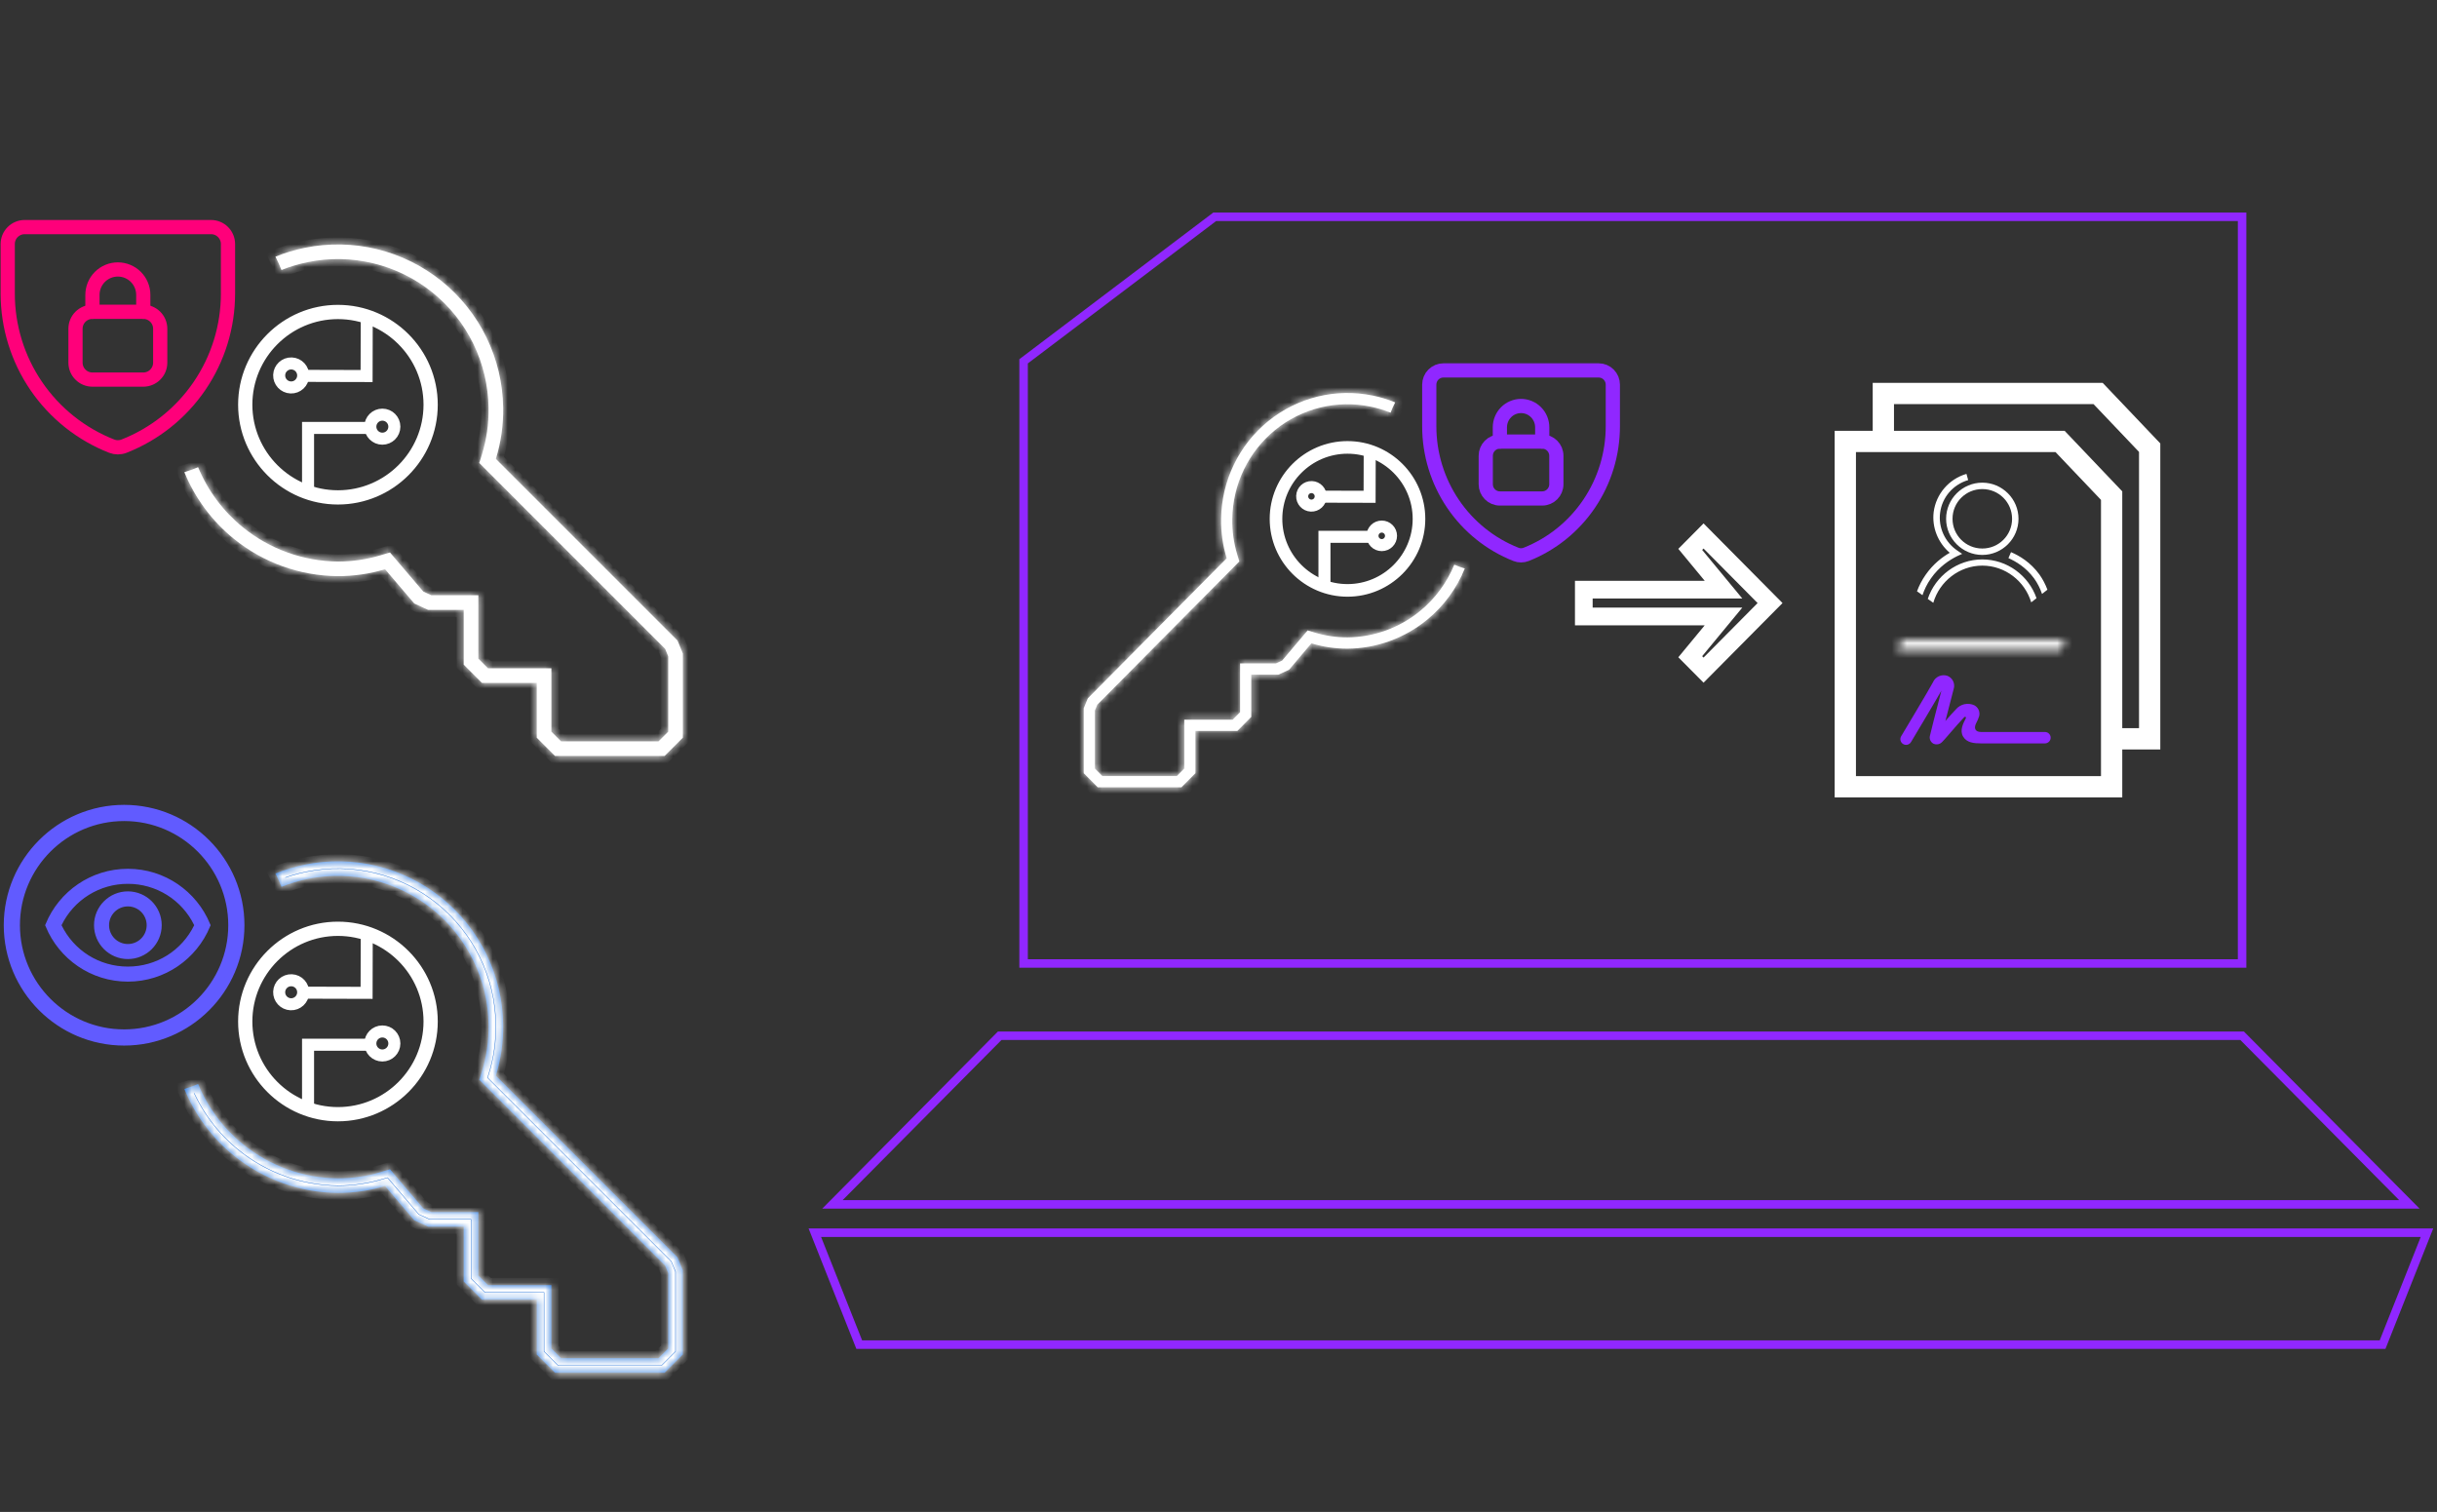 <svg width="324" height="201" viewBox="0 0 324 201" fill="none" xmlns="http://www.w3.org/2000/svg">
<rect x="0" y="0" width="324" height="201" fill="#333333" stroke="none"/>
<path fill-rule="evenodd" clip-rule="evenodd" d="M44.929 66.6C51.987 66.6 57.729 60.858 57.729 53.8C57.729 46.742 51.987 41 44.929 41C37.871 41 32.129 46.742 32.129 53.8C32.129 60.858 37.871 66.6 44.929 66.6ZM44.929 41.951C51.462 41.951 56.779 47.267 56.779 53.8C56.779 60.334 51.462 65.65 44.929 65.65C38.395 65.65 33.08 60.334 33.08 53.8C33.08 47.267 38.395 41.951 44.929 41.951Z" fill="white" stroke="white" stroke-width="0.944"/>
<path d="M40.956 65.4L40.956 56.89L48.901 56.89" stroke="white" stroke-width="1.6"/>
<circle cx="1.597" cy="1.597" r="1.597" transform="matrix(1 8.74228e-08 8.74228e-08 -1 49.237 58.319)" stroke="white" stroke-width="1.6"/>
<path d="M48.759 42.046L48.738 49.991L40.793 49.97" stroke="white" stroke-width="1.6"/>
<circle cx="1.597" cy="1.597" r="1.597" transform="matrix(-0.999 -0.039 -0.039 0.999 40.37 48.38)" stroke="white" stroke-width="1.6"/>
<mask id="path-6-inside-1_378_366" fill="white">
<path fill-rule="evenodd" clip-rule="evenodd" d="M36.623 34.125C37.879 33.614 39.184 33.217 40.524 32.944C43.693 32.299 46.965 32.356 50.108 33.12C53.25 33.885 56.185 35.333 58.703 37.362C61.222 39.39 63.262 41.95 64.678 44.857C66.094 47.765 66.851 50.949 66.895 54.182C66.937 56.494 66.609 58.797 65.924 61.005L90.076 85.156L90.784 86.87V98.072L88.357 100.5H73.79L71.362 98.072V90.789H64.079L61.651 88.361V81.078H56.917L55.077 80.228L51.192 75.673C49.157 76.29 47.041 76.596 44.914 76.596C39.874 76.553 34.998 74.8 31.084 71.624C28.169 69.259 25.917 66.209 24.51 62.773C25.133 62.581 25.743 62.361 26.339 62.112C27.625 65.218 29.669 67.974 32.308 70.115C35.878 73.012 40.325 74.612 44.922 74.653C46.86 74.652 48.784 74.373 50.628 73.814L51.845 73.445L56.278 78.643L57.344 79.135H63.594V87.556L64.883 88.846H73.305V97.267L74.595 98.557H87.552L88.841 97.267V87.256L88.428 86.257L63.72 61.549L64.068 60.428C64.692 58.419 64.991 56.322 64.952 54.218L64.952 54.209C64.912 51.261 64.222 48.358 62.931 45.708C61.64 43.057 59.781 40.724 57.485 38.875C55.189 37.025 52.513 35.705 49.648 35.008C46.786 34.312 43.803 34.259 40.912 34.848C39.715 35.092 38.548 35.444 37.424 35.897C37.185 35.291 36.917 34.7 36.623 34.125Z"/>
</mask>
<path fill-rule="evenodd" clip-rule="evenodd" d="M36.623 34.125C37.879 33.614 39.184 33.217 40.524 32.944C43.693 32.299 46.965 32.356 50.108 33.12C53.25 33.885 56.185 35.333 58.703 37.362C61.222 39.39 63.262 41.95 64.678 44.857C66.094 47.765 66.851 50.949 66.895 54.182C66.937 56.494 66.609 58.797 65.924 61.005L90.076 85.156L90.784 86.87V98.072L88.357 100.5H73.79L71.362 98.072V90.789H64.079L61.651 88.361V81.078H56.917L55.077 80.228L51.192 75.673C49.157 76.29 47.041 76.596 44.914 76.596C39.874 76.553 34.998 74.8 31.084 71.624C28.169 69.259 25.917 66.209 24.51 62.773C25.133 62.581 25.743 62.361 26.339 62.112C27.625 65.218 29.669 67.974 32.308 70.115C35.878 73.012 40.325 74.612 44.922 74.653C46.86 74.652 48.784 74.373 50.628 73.814L51.845 73.445L56.278 78.643L57.344 79.135H63.594V87.556L64.883 88.846H73.305V97.267L74.595 98.557H87.552L88.841 97.267V87.256L88.428 86.257L63.72 61.549L64.068 60.428C64.692 58.419 64.991 56.322 64.952 54.218L64.952 54.209C64.912 51.261 64.222 48.358 62.931 45.708C61.64 43.057 59.781 40.724 57.485 38.875C55.189 37.025 52.513 35.705 49.648 35.008C46.786 34.312 43.803 34.259 40.912 34.848C39.715 35.092 38.548 35.444 37.424 35.897C37.185 35.291 36.917 34.7 36.623 34.125Z" fill="white"/>
<path d="M36.623 34.125L35.782 34.555L35.313 33.639L36.267 33.25L36.623 34.125ZM40.524 32.944L40.336 32.019L40.336 32.019L40.524 32.944ZM50.108 33.12L49.885 34.038L50.108 33.12ZM58.703 37.362L59.296 36.626L59.296 36.626L58.703 37.362ZM64.678 44.857L65.527 44.444L65.527 44.444L64.678 44.857ZM66.895 54.182L65.951 54.2L65.951 54.195L66.895 54.182ZM65.924 61.005L65.256 61.672L64.853 61.269L65.022 60.725L65.924 61.005ZM90.076 85.156L90.743 84.488L90.876 84.621L90.948 84.795L90.076 85.156ZM90.784 86.87L91.657 86.509L91.729 86.683V86.87H90.784ZM90.784 98.072H91.729V98.463L91.452 98.74L90.784 98.072ZM88.357 100.5L89.025 101.168L88.748 101.444H88.357V100.5ZM73.79 100.5V101.444H73.399L73.122 101.168L73.79 100.5ZM71.362 98.072L70.694 98.74L70.418 98.463V98.072H71.362ZM71.362 90.789V89.844H72.306V90.789H71.362ZM64.079 90.789V91.733H63.688L63.411 91.457L64.079 90.789ZM61.651 88.361L60.983 89.029L60.706 88.752V88.361H61.651ZM61.651 81.078V80.133H62.595V81.078H61.651ZM56.917 81.078V82.022H56.709L56.521 81.935L56.917 81.078ZM55.077 80.228L54.681 81.085L54.492 80.998L54.358 80.841L55.077 80.228ZM51.192 75.673L50.918 74.769L51.51 74.59L51.911 75.06L51.192 75.673ZM44.914 76.596L44.914 77.54L44.906 77.54L44.914 76.596ZM31.084 71.624L31.679 70.891L31.679 70.891L31.084 71.624ZM24.51 62.773L23.636 63.131L23.244 62.174L24.233 61.87L24.51 62.773ZM26.339 62.112L25.976 61.241L26.85 60.877L27.212 61.751L26.339 62.112ZM32.308 70.115L32.903 69.382L32.903 69.382L32.308 70.115ZM44.922 74.653L44.923 75.597L44.914 75.597L44.922 74.653ZM50.628 73.814L50.902 74.718L50.902 74.718L50.628 73.814ZM51.845 73.445L51.571 72.541L52.163 72.362L52.564 72.832L51.845 73.445ZM56.278 78.643L55.882 79.5L55.694 79.413L55.559 79.255L56.278 78.643ZM57.344 79.135V80.079H57.136L56.948 79.992L57.344 79.135ZM63.594 79.135V78.19H64.538V79.135H63.594ZM63.594 87.556L62.926 88.224L62.649 87.947V87.556H63.594ZM64.883 88.846V89.79H64.492L64.216 89.514L64.883 88.846ZM73.305 88.846V87.901H74.249V88.846H73.305ZM73.305 97.267L72.637 97.935L72.361 97.659V97.267H73.305ZM74.595 98.557V99.501H74.204L73.927 99.225L74.595 98.557ZM87.552 98.557L88.22 99.225L87.943 99.501H87.552V98.557ZM88.841 97.267H89.786V97.659L89.509 97.935L88.841 97.267ZM88.841 87.256L89.714 86.895L89.786 87.069V87.256H88.841ZM88.428 86.257L89.096 85.589L89.229 85.722L89.301 85.895L88.428 86.257ZM63.72 61.549L63.053 62.217L62.649 61.813L62.819 61.269L63.72 61.549ZM64.068 60.428L63.166 60.148L63.166 60.148L64.068 60.428ZM64.952 54.218L64.008 54.235L64.008 54.231L64.952 54.218ZM64.952 54.209L65.897 54.196L65.897 54.197L64.952 54.209ZM62.931 45.708L63.78 45.294L63.78 45.294L62.931 45.708ZM57.485 38.875L56.892 39.61L56.892 39.61L57.485 38.875ZM49.648 35.008L49.425 35.926L49.425 35.926L49.648 35.008ZM40.912 34.848L40.723 33.923L40.724 33.923L40.912 34.848ZM37.424 35.897L37.777 36.773L36.896 37.128L36.546 36.244L37.424 35.897ZM36.267 33.25C37.577 32.717 38.938 32.303 40.336 32.019L40.713 33.87C39.431 34.131 38.181 34.51 36.979 35L36.267 33.25ZM40.336 32.019C43.64 31.346 47.053 31.405 50.331 32.203L49.885 34.038C46.878 33.307 43.746 33.252 40.713 33.87L40.336 32.019ZM50.331 32.203C53.608 33 56.669 34.51 59.296 36.626L58.111 38.097C55.701 36.156 52.892 34.77 49.885 34.038L50.331 32.203ZM59.296 36.626C61.923 38.742 64.05 41.411 65.527 44.444L63.829 45.271C62.474 42.488 60.521 40.039 58.111 38.097L59.296 36.626ZM65.527 44.444C67.004 47.476 67.793 50.797 67.839 54.17L65.951 54.195C65.908 51.101 65.184 48.053 63.829 45.271L65.527 44.444ZM67.839 54.165C67.883 56.577 67.541 58.981 66.826 61.285L65.022 60.725C65.677 58.613 65.991 56.41 65.951 54.2L67.839 54.165ZM66.592 60.337L90.743 84.488L89.408 85.824L65.256 61.672L66.592 60.337ZM90.948 84.795L91.657 86.509L89.912 87.231L89.203 85.517L90.948 84.795ZM91.729 86.87V98.072H89.84V86.87H91.729ZM91.452 98.74L89.025 101.168L87.689 99.832L90.117 97.404L91.452 98.74ZM88.357 101.444H73.79V99.555H88.357V101.444ZM73.122 101.168L70.694 98.74L72.03 97.404L74.458 99.832L73.122 101.168ZM70.418 98.072V90.789H72.306V98.072H70.418ZM71.362 91.733H64.079V89.844H71.362V91.733ZM63.411 91.457L60.983 89.029L62.319 87.693L64.746 90.121L63.411 91.457ZM60.706 88.361V81.078H62.595V88.361H60.706ZM61.651 82.022H56.917V80.133H61.651V82.022ZM56.521 81.935L54.681 81.085L55.472 79.37L57.313 80.22L56.521 81.935ZM54.358 80.841L50.473 76.286L51.911 75.06L55.795 79.615L54.358 80.841ZM51.466 76.577C49.34 77.221 47.131 77.54 44.914 77.54V75.651C46.95 75.651 48.975 75.359 50.918 74.769L51.466 76.577ZM44.906 77.54C39.652 77.495 34.569 75.668 30.489 72.358L31.679 70.891C35.427 73.931 40.096 75.61 44.922 75.651L44.906 77.54ZM30.489 72.358C27.451 69.892 25.102 66.713 23.636 63.131L25.384 62.415C26.731 65.706 28.888 68.626 31.679 70.891L30.489 72.358ZM24.233 61.87C24.826 61.688 25.408 61.477 25.976 61.241L26.703 62.984C26.079 63.244 25.44 63.475 24.788 63.676L24.233 61.87ZM31.713 70.849C28.951 68.608 26.812 65.724 25.467 62.474L27.212 61.751C28.438 64.712 30.387 67.34 32.903 69.382L31.713 70.849ZM44.914 75.597C40.103 75.554 35.449 73.88 31.713 70.849L32.903 69.382C36.307 72.144 40.548 73.669 44.931 73.709L44.914 75.597ZM50.902 74.718C48.967 75.304 46.951 75.597 44.923 75.597L44.922 73.709C46.769 73.708 48.601 73.442 50.355 72.91L50.902 74.718ZM52.119 74.349L50.902 74.718L50.355 72.91L51.571 72.541L52.119 74.349ZM55.559 79.255L51.127 74.058L52.564 72.832L56.997 78.03L55.559 79.255ZM56.948 79.992L55.882 79.5L56.674 77.785L57.74 78.277L56.948 79.992ZM63.594 80.079H57.344V78.19H63.594V80.079ZM62.649 87.556V79.135H64.538V87.556H62.649ZM64.216 89.514L62.926 88.224L64.262 86.888L65.551 88.178L64.216 89.514ZM73.305 89.79H64.883V87.901H73.305V89.79ZM72.361 97.267V88.846H74.249V97.267H72.361ZM73.927 99.225L72.637 97.935L73.973 96.6L75.263 97.889L73.927 99.225ZM87.552 99.501H74.595V97.612H87.552V99.501ZM89.509 97.935L88.22 99.225L86.884 97.889L88.174 96.6L89.509 97.935ZM89.786 87.256V97.267H87.897V87.256H89.786ZM89.301 85.895L89.714 86.895L87.969 87.617L87.555 86.617L89.301 85.895ZM64.388 60.881L89.096 85.589L87.76 86.924L63.053 62.217L64.388 60.881ZM64.97 60.709L64.622 61.829L62.819 61.269L63.166 60.148L64.97 60.709ZM65.897 54.201C65.937 56.406 65.624 58.602 64.97 60.709L63.166 60.148C63.76 58.235 64.045 56.239 64.008 54.235L65.897 54.201ZM65.897 54.197L65.897 54.205L64.008 54.231L64.008 54.222L65.897 54.197ZM63.78 45.294C65.132 48.07 65.854 51.109 65.897 54.196L64.008 54.222C63.969 51.413 63.312 48.647 62.082 46.121L63.78 45.294ZM58.077 38.139C60.481 40.076 62.428 42.519 63.78 45.294L62.082 46.121C60.852 43.596 59.08 41.373 56.892 39.61L58.077 38.139ZM49.872 34.09C52.871 34.82 55.673 36.203 58.077 38.139L56.892 39.61C54.705 37.848 52.155 36.59 49.425 35.926L49.872 34.09ZM40.724 33.923C43.749 33.306 46.873 33.361 49.872 34.09L49.425 35.926C46.699 35.263 43.856 35.212 41.1 35.773L40.724 33.923ZM37.071 35.021C38.248 34.547 39.47 34.178 40.723 33.923L41.101 35.773C39.96 36.006 38.848 36.341 37.777 36.773L37.071 35.021ZM36.546 36.244C36.318 35.667 36.063 35.103 35.782 34.555L37.464 33.695C37.772 34.297 38.052 34.916 38.303 35.549L36.546 36.244Z" fill="white" mask="url(#path-6-inside-1_378_366)"/>
<path d="M16.48 59.317C15.959 59.518 15.38 59.518 14.859 59.317C10.783 57.718 7.283 54.929 4.816 51.313C2.349 47.697 1.029 43.421 1.027 39.043V32.443C1.027 31.845 1.265 31.272 1.687 30.85C2.11 30.427 2.683 30.19 3.28 30.19H28.059C28.657 30.19 29.23 30.427 29.652 30.85C30.074 31.272 30.312 31.845 30.312 32.443V39.02C30.315 43.402 28.997 47.683 26.529 51.304C24.062 54.925 20.56 57.717 16.48 59.317Z" stroke="#FF007A" stroke-width="1.889" stroke-linecap="round" stroke-linejoin="round"/>
<path d="M19.048 41.453H12.29C11.046 41.453 10.038 42.462 10.038 43.706V48.211C10.038 49.455 11.046 50.464 12.29 50.464H19.048C20.292 50.464 21.301 49.455 21.301 48.211V43.706C21.301 42.462 20.292 41.453 19.048 41.453Z" stroke="#FF007A" stroke-width="1.889" stroke-linecap="round" stroke-linejoin="round"/>
<path d="M19.049 41.454V39.201C19.049 38.758 18.961 38.318 18.791 37.908C18.621 37.498 18.373 37.126 18.059 36.812C17.745 36.498 17.372 36.249 16.963 36.08C16.553 35.91 16.113 35.822 15.669 35.822C15.226 35.822 14.786 35.91 14.376 36.08C13.966 36.249 13.594 36.498 13.28 36.812C12.966 37.126 12.717 37.498 12.548 37.908C12.378 38.318 12.29 38.758 12.29 39.201V41.454" stroke="#FF007A" stroke-width="1.889" stroke-linecap="round" stroke-linejoin="round"/>
<path fill-rule="evenodd" clip-rule="evenodd" d="M44.929 148.6C51.987 148.6 57.729 142.858 57.729 135.8C57.729 128.742 51.987 123 44.929 123C37.871 123 32.129 128.742 32.129 135.8C32.129 142.858 37.871 148.6 44.929 148.6ZM44.929 123.951C51.462 123.951 56.779 129.267 56.779 135.8C56.779 142.334 51.462 147.65 44.929 147.65C38.395 147.65 33.08 142.334 33.08 135.8C33.08 129.267 38.395 123.951 44.929 123.951Z" fill="white" stroke="white" stroke-width="0.944"/>
<path d="M40.956 147.4L40.956 138.889L48.901 138.889" stroke="white" stroke-width="1.6"/>
<circle cx="1.597" cy="1.597" r="1.597" transform="matrix(1 8.74228e-08 8.74228e-08 -1 49.237 140.319)" stroke="white" stroke-width="1.6"/>
<path d="M48.759 124.046L48.738 131.991L40.793 131.97" stroke="white" stroke-width="1.6"/>
<circle cx="1.597" cy="1.597" r="1.597" transform="matrix(-0.999 -0.039 -0.039 0.999 40.37 130.38)" stroke="white" stroke-width="1.6"/>
<mask id="path-16-inside-2_378_366" fill="white">
<path fill-rule="evenodd" clip-rule="evenodd" d="M36.623 116.125C37.879 115.613 39.184 115.217 40.524 114.944C43.693 114.299 46.965 114.356 50.108 115.12C53.25 115.885 56.185 117.333 58.703 119.362C61.222 121.39 63.262 123.95 64.678 126.857C66.094 129.765 66.851 132.949 66.895 136.182C66.937 138.494 66.609 140.797 65.924 143.005L90.076 167.156L90.784 168.87V180.072L88.357 182.5H73.79L71.362 180.072V172.789H64.079L61.651 170.361V163.078H56.917L55.077 162.228L51.192 157.673C49.157 158.29 47.041 158.596 44.914 158.596C39.874 158.553 34.998 156.8 31.084 153.624C28.169 151.259 25.917 148.209 24.51 144.773C25.133 144.581 25.743 144.361 26.339 144.112C27.625 147.218 29.669 149.974 32.308 152.115C35.878 155.012 40.325 156.612 44.922 156.653C46.86 156.652 48.784 156.373 50.628 155.814L51.845 155.445L56.278 160.643L57.344 161.135H63.594V169.556L64.883 170.846H73.305V179.267L74.595 180.557H87.552L88.841 179.267V169.256L88.428 168.256L63.72 143.549L64.068 142.428C64.692 140.419 64.991 138.322 64.952 136.218L64.952 136.209C64.912 133.261 64.222 130.359 62.931 127.708C61.64 125.057 59.781 122.724 57.485 120.875C55.189 119.025 52.513 117.705 49.648 117.008C46.786 116.312 43.803 116.259 40.912 116.848C39.715 117.092 38.548 117.444 37.424 117.897C37.185 117.291 36.917 116.7 36.623 116.125Z"/>
</mask>
<path fill-rule="evenodd" clip-rule="evenodd" d="M36.623 116.125C37.879 115.613 39.184 115.217 40.524 114.944C43.693 114.299 46.965 114.356 50.108 115.12C53.25 115.885 56.185 117.333 58.703 119.362C61.222 121.39 63.262 123.95 64.678 126.857C66.094 129.765 66.851 132.949 66.895 136.182C66.937 138.494 66.609 140.797 65.924 143.005L90.076 167.156L90.784 168.87V180.072L88.357 182.5H73.79L71.362 180.072V172.789H64.079L61.651 170.361V163.078H56.917L55.077 162.228L51.192 157.673C49.157 158.29 47.041 158.596 44.914 158.596C39.874 158.553 34.998 156.8 31.084 153.624C28.169 151.259 25.917 148.209 24.51 144.773C25.133 144.581 25.743 144.361 26.339 144.112C27.625 147.218 29.669 149.974 32.308 152.115C35.878 155.012 40.325 156.612 44.922 156.653C46.86 156.652 48.784 156.373 50.628 155.814L51.845 155.445L56.278 160.643L57.344 161.135H63.594V169.556L64.883 170.846H73.305V179.267L74.595 180.557H87.552L88.841 179.267V169.256L88.428 168.256L63.72 143.549L64.068 142.428C64.692 140.419 64.991 138.322 64.952 136.218L64.952 136.209C64.912 133.261 64.222 130.359 62.931 127.708C61.64 125.057 59.781 122.724 57.485 120.875C55.189 119.025 52.513 117.705 49.648 117.008C46.786 116.312 43.803 116.259 40.912 116.848C39.715 117.092 38.548 117.444 37.424 117.897C37.185 117.291 36.917 116.7 36.623 116.125Z" fill="#1B6DD8"/>
<path d="M36.623 116.125L35.782 116.555L35.313 115.639L36.267 115.25L36.623 116.125ZM40.524 114.944L40.336 114.019L40.336 114.019L40.524 114.944ZM50.108 115.12L49.885 116.038L50.108 115.12ZM58.703 119.362L59.296 118.626L59.296 118.626L58.703 119.362ZM64.678 126.857L65.527 126.444L65.527 126.444L64.678 126.857ZM66.895 136.182L65.951 136.2L65.951 136.195L66.895 136.182ZM65.924 143.005L65.256 143.672L64.853 143.269L65.022 142.725L65.924 143.005ZM90.076 167.156L90.743 166.488L90.876 166.621L90.948 166.795L90.076 167.156ZM90.784 168.87L91.657 168.509L91.729 168.683V168.87H90.784ZM90.784 180.072H91.729V180.463L91.452 180.74L90.784 180.072ZM88.357 182.5L89.025 183.168L88.748 183.444H88.357V182.5ZM73.79 182.5V183.444H73.399L73.122 183.168L73.79 182.5ZM71.362 180.072L70.694 180.74L70.418 180.463V180.072H71.362ZM71.362 172.789V171.844H72.306V172.789H71.362ZM64.079 172.789V173.733H63.688L63.411 173.457L64.079 172.789ZM61.651 170.361L60.983 171.029L60.706 170.752V170.361H61.651ZM61.651 163.078V162.133H62.595V163.078H61.651ZM56.917 163.078V164.022H56.709L56.521 163.935L56.917 163.078ZM55.077 162.228L54.681 163.085L54.492 162.998L54.358 162.841L55.077 162.228ZM51.192 157.673L50.918 156.769L51.51 156.59L51.911 157.06L51.192 157.673ZM44.914 158.596L44.914 159.54L44.906 159.54L44.914 158.596ZM31.084 153.624L31.679 152.891L31.679 152.891L31.084 153.624ZM24.51 144.773L23.636 145.131L23.244 144.174L24.233 143.87L24.51 144.773ZM26.339 144.112L25.976 143.241L26.85 142.877L27.212 143.751L26.339 144.112ZM32.308 152.115L32.903 151.382L32.903 151.382L32.308 152.115ZM44.922 156.653L44.923 157.597L44.914 157.597L44.922 156.653ZM50.628 155.814L50.902 156.718L50.902 156.718L50.628 155.814ZM51.845 155.445L51.571 154.541L52.163 154.362L52.564 154.832L51.845 155.445ZM56.278 160.643L55.882 161.5L55.694 161.413L55.559 161.255L56.278 160.643ZM57.344 161.135V162.079H57.136L56.948 161.992L57.344 161.135ZM63.594 161.135V160.19H64.538V161.135H63.594ZM63.594 169.556L62.926 170.224L62.649 169.947V169.556H63.594ZM64.883 170.846V171.79H64.492L64.216 171.514L64.883 170.846ZM73.305 170.846V169.901H74.249V170.846H73.305ZM73.305 179.267L72.637 179.935L72.361 179.659V179.267H73.305ZM74.595 180.557V181.501H74.204L73.927 181.225L74.595 180.557ZM87.552 180.557L88.22 181.225L87.943 181.501H87.552V180.557ZM88.841 179.267H89.786V179.659L89.509 179.935L88.841 179.267ZM88.841 169.256L89.714 168.895L89.786 169.069V169.256H88.841ZM88.428 168.256L89.096 167.589L89.229 167.722L89.301 167.895L88.428 168.256ZM63.72 143.549L63.053 144.217L62.649 143.813L62.819 143.269L63.72 143.549ZM64.068 142.428L63.166 142.148L63.166 142.148L64.068 142.428ZM64.952 136.218L64.008 136.235L64.008 136.231L64.952 136.218ZM64.952 136.209L65.897 136.196L65.897 136.196L64.952 136.209ZM62.931 127.708L63.78 127.294L63.78 127.294L62.931 127.708ZM57.485 120.875L56.892 121.61L56.892 121.61L57.485 120.875ZM49.648 117.008L49.425 117.926L49.425 117.926L49.648 117.008ZM40.912 116.848L40.723 115.923L40.724 115.923L40.912 116.848ZM37.424 117.897L37.777 118.773L36.896 119.128L36.546 118.244L37.424 117.897ZM36.267 115.25C37.577 114.717 38.938 114.304 40.336 114.019L40.713 115.87C39.431 116.131 38.181 116.51 36.979 117L36.267 115.25ZM40.336 114.019C43.64 113.346 47.053 113.405 50.331 114.203L49.885 116.038C46.878 115.307 43.746 115.252 40.713 115.87L40.336 114.019ZM50.331 114.203C53.608 115 56.669 116.51 59.296 118.626L58.111 120.097C55.701 118.156 52.892 116.77 49.885 116.038L50.331 114.203ZM59.296 118.626C61.923 120.742 64.05 123.411 65.527 126.444L63.829 127.271C62.474 124.488 60.521 122.039 58.111 120.097L59.296 118.626ZM65.527 126.444C67.004 129.476 67.793 132.797 67.839 136.17L65.951 136.195C65.908 133.101 65.184 130.053 63.829 127.271L65.527 126.444ZM67.839 136.165C67.883 138.577 67.541 140.981 66.826 143.285L65.022 142.725C65.677 140.613 65.991 138.41 65.951 136.2L67.839 136.165ZM66.592 142.337L90.743 166.488L89.408 167.824L65.256 143.672L66.592 142.337ZM90.948 166.795L91.657 168.509L89.912 169.231L89.203 167.517L90.948 166.795ZM91.729 168.87V180.072H89.84V168.87H91.729ZM91.452 180.74L89.025 183.168L87.689 181.832L90.117 179.404L91.452 180.74ZM88.357 183.444H73.79V181.555H88.357V183.444ZM73.122 183.168L70.694 180.74L72.03 179.404L74.458 181.832L73.122 183.168ZM70.418 180.072V172.789H72.306V180.072H70.418ZM71.362 173.733H64.079V171.844H71.362V173.733ZM63.411 173.457L60.983 171.029L62.319 169.693L64.746 172.121L63.411 173.457ZM60.706 170.361V163.078H62.595V170.361H60.706ZM61.651 164.022H56.917V162.133H61.651V164.022ZM56.521 163.935L54.681 163.085L55.472 161.37L57.313 162.22L56.521 163.935ZM54.358 162.841L50.473 158.286L51.911 157.06L55.795 161.615L54.358 162.841ZM51.466 158.577C49.34 159.221 47.131 159.54 44.914 159.54V157.651C46.95 157.651 48.975 157.359 50.918 156.769L51.466 158.577ZM44.906 159.54C39.652 159.495 34.569 157.668 30.489 154.358L31.679 152.891C35.427 155.932 40.096 157.61 44.922 157.651L44.906 159.54ZM30.489 154.358C27.451 151.892 25.102 148.713 23.636 145.131L25.384 144.415C26.731 147.706 28.888 150.626 31.679 152.891L30.489 154.358ZM24.233 143.87C24.826 143.688 25.408 143.477 25.976 143.241L26.703 144.984C26.079 145.244 25.44 145.475 24.788 145.676L24.233 143.87ZM31.713 152.849C28.951 150.608 26.812 147.724 25.467 144.474L27.212 143.751C28.438 146.712 30.387 149.34 32.903 151.382L31.713 152.849ZM44.914 157.597C40.103 157.554 35.449 155.88 31.713 152.849L32.903 151.382C36.307 154.144 40.548 155.669 44.931 155.709L44.914 157.597ZM50.902 156.718C48.967 157.304 46.951 157.597 44.923 157.597L44.922 155.708C46.769 155.708 48.601 155.442 50.355 154.91L50.902 156.718ZM52.119 156.349L50.902 156.718L50.355 154.91L51.571 154.541L52.119 156.349ZM55.559 161.255L51.127 156.058L52.564 154.832L56.997 160.03L55.559 161.255ZM56.948 161.992L55.882 161.5L56.674 159.785L57.74 160.277L56.948 161.992ZM63.594 162.079H57.344V160.19H63.594V162.079ZM62.649 169.556V161.135H64.538V169.556H62.649ZM64.216 171.514L62.926 170.224L64.262 168.888L65.551 170.178L64.216 171.514ZM73.305 171.79H64.883V169.901H73.305V171.79ZM72.361 179.267V170.846H74.249V179.267H72.361ZM73.927 181.225L72.637 179.935L73.973 178.599L75.263 179.889L73.927 181.225ZM87.552 181.501H74.595V179.613H87.552V181.501ZM89.509 179.935L88.22 181.225L86.884 179.889L88.174 178.599L89.509 179.935ZM89.786 169.256V179.267H87.897V169.256H89.786ZM89.301 167.895L89.714 168.895L87.969 169.617L87.555 168.617L89.301 167.895ZM64.388 142.881L89.096 167.589L87.76 168.924L63.053 144.217L64.388 142.881ZM64.97 142.709L64.622 143.829L62.819 143.269L63.166 142.148L64.97 142.709ZM65.897 136.201C65.937 138.405 65.624 140.603 64.97 142.709L63.166 142.148C63.76 140.235 64.045 138.239 64.008 136.235L65.897 136.201ZM65.897 136.196L65.897 136.205L64.008 136.231L64.008 136.222L65.897 136.196ZM63.78 127.294C65.132 130.07 65.854 133.109 65.897 136.196L64.008 136.222C63.969 133.413 63.312 130.647 62.082 128.121L63.78 127.294ZM58.077 120.139C60.481 122.076 62.428 124.519 63.78 127.294L62.082 128.121C60.852 125.596 59.08 123.373 56.892 121.61L58.077 120.139ZM49.872 116.09C52.871 116.82 55.673 118.203 58.077 120.139L56.892 121.61C54.705 119.848 52.155 118.59 49.425 117.926L49.872 116.09ZM40.724 115.923C43.749 115.306 46.873 115.361 49.872 116.09L49.425 117.926C46.699 117.263 43.856 117.212 41.1 117.773L40.724 115.923ZM37.071 117.021C38.248 116.546 39.47 116.178 40.723 115.923L41.101 117.773C39.96 118.006 38.848 118.341 37.777 118.773L37.071 117.021ZM36.546 118.244C36.318 117.667 36.063 117.103 35.782 116.555L37.464 115.695C37.772 116.297 38.052 116.916 38.303 117.549L36.546 118.244Z" fill="white" mask="url(#path-16-inside-2_378_366)"/>
<path fill-rule="evenodd" clip-rule="evenodd" d="M16.5 138.5C7.954 138.5 1 131.546 1 123C1 114.454 7.954 107.5 16.5 107.5C25.046 107.5 31.999 114.454 31.999 123C31.999 131.546 25.046 138.5 16.5 138.5ZM16.5 108.652C8.588 108.652 2.151 115.088 2.151 123C2.151 130.912 8.588 137.349 16.5 137.349C24.412 137.349 30.848 130.912 30.848 123C30.848 115.088 24.412 108.652 16.5 108.652Z" fill="#615BFF" stroke="#615BFF"/>
<path d="M26.269 123.22L26.376 123.001L26.27 122.781C25.425 121.043 24.107 119.578 22.467 118.555C20.827 117.533 18.932 116.994 17 117C15.068 116.994 13.173 117.533 11.533 118.555C9.893 119.578 8.575 121.043 7.73 122.781L7.624 123.001L7.731 123.22C9.464 126.76 13.008 129 17 129C20.992 129 24.536 126.76 26.269 123.22ZM6.539 123C8.242 118.891 12.283 116 17 116C21.717 116 25.758 118.891 27.461 123C25.758 127.109 21.717 130 17 130C12.283 130 8.242 127.109 6.539 123ZM19.121 120.879C18.559 120.316 17.796 120 17 120C16.204 120 15.441 120.316 14.879 120.879C14.316 121.441 14 122.204 14 123C14 123.796 14.316 124.559 14.879 125.121C15.441 125.684 16.204 126 17 126C17.796 126 18.559 125.684 19.121 125.121C19.684 124.559 20 123.796 20 123C20 122.204 19.684 121.441 19.121 120.879ZM13 123C13 120.796 14.796 119 17 119C19.204 119 21 120.796 21 123C21 125.204 19.204 127 17 127C14.796 127 13 125.204 13 123Z" fill="#615BFF" stroke="#615BFF"/>
<path d="M161.499 28.82L136.087 48.033V128.088H298.087V28.82H161.499Z" stroke="#9027FF" stroke-width="1.129"/>
<path d="M110.677 160.11L132.912 137.695H298.089L320.324 160.11H110.677Z" stroke="#9027FF" stroke-width="1.129"/>
<path d="M114.237 178.759L108.332 163.877H322.669L316.764 178.759H114.237Z" stroke="#9027FF" stroke-width="1.129"/>
<mask id="path-23-inside-3_378_366" fill="white">
<path fill-rule="evenodd" clip-rule="evenodd" d="M185.487 53.497C184.527 53.103 183.529 52.797 182.505 52.587C180.083 52.09 177.581 52.133 175.179 52.723C172.777 53.312 170.534 54.428 168.608 55.992C166.683 57.556 165.124 59.529 164.042 61.77C162.959 64.012 162.381 66.466 162.347 68.959C162.315 70.741 162.565 72.516 163.089 74.218L144.627 92.836L144.085 94.157V102.792L145.941 104.664H157.076L158.932 102.792V97.178H164.5L166.355 95.306V89.692H169.974L171.381 89.037L174.35 85.526C175.906 86.001 177.524 86.237 179.15 86.237C183.002 86.203 186.729 84.852 189.721 82.404C191.949 80.581 193.671 78.23 194.746 75.581C194.27 75.433 193.804 75.263 193.348 75.072C192.365 77.466 190.803 79.591 188.785 81.241C186.056 83.474 182.657 84.707 179.143 84.739C177.662 84.738 176.191 84.523 174.781 84.092L173.851 83.808L170.463 87.815L169.648 88.194H164.87V94.686L163.884 95.68H157.447V102.172L156.461 103.166H146.556L145.571 102.172V94.454L145.887 93.684L164.773 74.638L164.508 73.774C164.031 72.225 163.802 70.608 163.832 68.986L163.832 68.98C163.863 66.707 164.39 64.469 165.377 62.426C166.364 60.383 167.785 58.584 169.54 57.159C171.295 55.733 173.34 54.715 175.53 54.178C177.718 53.641 179.999 53.601 182.209 54.055C183.124 54.243 184.016 54.514 184.875 54.863C185.058 54.396 185.262 53.941 185.487 53.497Z"/>
</mask>
<path fill-rule="evenodd" clip-rule="evenodd" d="M185.487 53.497C184.527 53.103 183.529 52.797 182.505 52.587C180.083 52.09 177.581 52.133 175.179 52.723C172.777 53.312 170.534 54.428 168.608 55.992C166.683 57.556 165.124 59.529 164.042 61.77C162.959 64.012 162.381 66.466 162.347 68.959C162.315 70.741 162.565 72.516 163.089 74.218L144.627 92.836L144.085 94.157V102.792L145.941 104.664H157.076L158.932 102.792V97.178H164.5L166.355 95.306V89.692H169.974L171.381 89.037L174.35 85.526C175.906 86.001 177.524 86.237 179.15 86.237C183.002 86.203 186.729 84.852 189.721 82.404C191.949 80.581 193.671 78.23 194.746 75.581C194.27 75.433 193.804 75.263 193.348 75.072C192.365 77.466 190.803 79.591 188.785 81.241C186.056 83.474 182.657 84.707 179.143 84.739C177.662 84.738 176.191 84.523 174.781 84.092L173.851 83.808L170.463 87.815L169.648 88.194H164.87V94.686L163.884 95.68H157.447V102.172L156.461 103.166H146.556L145.571 102.172V94.454L145.887 93.684L164.773 74.638L164.508 73.774C164.031 72.225 163.802 70.608 163.832 68.986L163.832 68.98C163.863 66.707 164.39 64.469 165.377 62.426C166.364 60.383 167.785 58.584 169.54 57.159C171.295 55.733 173.34 54.715 175.53 54.178C177.718 53.641 179.999 53.601 182.209 54.055C183.124 54.243 184.016 54.514 184.875 54.863C185.058 54.396 185.262 53.941 185.487 53.497Z" fill="white"/>
<path d="M185.487 53.497L186.63 54.077L187.258 52.839L185.974 52.312L185.487 53.497ZM182.505 52.587L182.763 51.332L182.763 51.332L182.505 52.587ZM175.179 52.723L175.484 53.967L175.484 53.967L175.179 52.723ZM168.608 55.992L169.416 56.987L169.416 56.987L168.608 55.992ZM164.042 61.77L165.195 62.328L165.195 62.328L164.042 61.77ZM162.347 68.959L163.628 68.982L163.628 68.976L162.347 68.959ZM163.089 74.218L163.999 75.12L164.54 74.575L164.314 73.841L163.089 74.218ZM144.627 92.836L143.718 91.934L143.538 92.114L143.442 92.35L144.627 92.836ZM144.085 94.157L142.9 93.671L142.804 93.904V94.157H144.085ZM144.085 102.792H142.804V103.32L143.176 103.694L144.085 102.792ZM145.941 104.664L145.032 105.566L145.407 105.945H145.941V104.664ZM157.076 104.664V105.945H157.61L157.986 105.566L157.076 104.664ZM158.932 102.792L159.842 103.694L160.213 103.32V102.792H158.932ZM158.932 97.178V95.896H157.651V97.178H158.932ZM164.5 97.178V98.459H165.033L165.409 98.08L164.5 97.178ZM166.355 95.306L167.265 96.208L167.637 95.834V95.306H166.355ZM166.355 89.692V88.41H165.074V89.692H166.355ZM169.974 89.692V90.973H170.258L170.515 90.853L169.974 89.692ZM171.381 89.037L171.922 90.198L172.177 90.079L172.359 89.864L171.381 89.037ZM174.35 85.526L174.725 84.3L173.917 84.053L173.372 84.698L174.35 85.526ZM179.15 86.237V87.518L179.161 87.518L179.15 86.237ZM189.721 82.404L188.91 81.413L188.91 81.413L189.721 82.404ZM194.746 75.581L195.934 76.063L196.458 74.77L195.126 74.357L194.746 75.581ZM193.348 75.072L193.844 73.891L192.653 73.39L192.163 74.585L193.348 75.072ZM188.785 81.241L187.974 80.25L187.974 80.25L188.785 81.241ZM179.143 84.739L179.143 86.02L179.155 86.02L179.143 84.739ZM174.781 84.092L174.407 85.318L174.407 85.318L174.781 84.092ZM173.851 83.808L174.226 82.583L173.418 82.336L172.873 82.981L173.851 83.808ZM170.463 87.815L171.003 88.976L171.259 88.857L171.441 88.642L170.463 87.815ZM169.648 88.194V89.475H169.932L170.189 89.355L169.648 88.194ZM164.87 88.194V86.913H163.589V88.194H164.87ZM164.87 94.686L165.78 95.588L166.151 95.213V94.686H164.87ZM163.884 95.68V96.961H164.418L164.794 96.582L163.884 95.68ZM157.447 95.68V94.399H156.166V95.68H157.447ZM157.447 102.172L158.357 103.074L158.728 102.699V102.172H157.447ZM156.461 103.166V104.447H156.995L157.371 104.068L156.461 103.166ZM146.556 103.166L145.647 104.068L146.023 104.447H146.556V103.166ZM145.571 102.172H144.289V102.699L144.661 103.074L145.571 102.172ZM145.571 94.454L144.385 93.968L144.289 94.202V94.454H145.571ZM145.887 93.684L144.977 92.782L144.798 92.962L144.701 93.198L145.887 93.684ZM164.773 74.638L165.683 75.54L166.224 74.994L165.998 74.261L164.773 74.638ZM164.508 73.774L165.732 73.397L165.732 73.397L164.508 73.774ZM163.832 68.986L165.113 69.01L165.113 69.003L163.832 68.986ZM163.832 68.98L162.551 68.962L162.551 68.963L163.832 68.98ZM165.377 62.426L164.223 61.869L164.223 61.869L165.377 62.426ZM169.54 57.159L170.348 58.153L170.348 58.153L169.54 57.159ZM175.53 54.178L175.835 55.422L175.835 55.422L175.53 54.178ZM182.209 54.055L182.467 52.8L182.466 52.8L182.209 54.055ZM184.875 54.863L184.392 56.05L185.594 56.538L186.067 55.331L184.875 54.863ZM185.974 52.312C184.94 51.888 183.866 51.559 182.763 51.332L182.247 53.842C183.192 54.036 184.114 54.318 185 54.682L185.974 52.312ZM182.763 51.332C180.155 50.797 177.462 50.844 174.874 51.478L175.484 53.967C177.701 53.423 180.01 53.383 182.247 53.842L182.763 51.332ZM174.874 51.478C172.287 52.113 169.872 53.315 167.801 54.998L169.416 56.987C171.195 55.542 173.267 54.511 175.484 53.967L174.874 51.478ZM167.801 54.998C165.729 56.681 164.052 58.803 162.888 61.213L165.195 62.328C166.196 60.255 167.638 58.432 169.416 56.987L167.801 54.998ZM162.888 61.213C161.724 63.623 161.102 66.262 161.066 68.942L163.628 68.976C163.659 66.67 164.195 64.4 165.195 62.328L162.888 61.213ZM161.066 68.936C161.031 70.853 161.301 72.763 161.865 74.595L164.314 73.841C163.83 72.269 163.598 70.628 163.628 68.982L161.066 68.936ZM162.179 73.316L143.718 91.934L145.537 93.738L163.999 75.12L162.179 73.316ZM143.442 92.35L142.9 93.671L145.271 94.643L145.813 93.322L143.442 92.35ZM142.804 94.157V102.792H145.367V94.157H142.804ZM143.176 103.694L145.032 105.566L146.851 103.762L144.995 101.89L143.176 103.694ZM145.941 105.945H157.076V103.382H145.941V105.945ZM157.986 105.566L159.842 103.694L158.022 101.89L156.167 103.762L157.986 105.566ZM160.213 102.792V97.178H157.651V102.792H160.213ZM158.932 98.459H164.5V95.896H158.932V98.459ZM165.409 98.08L167.265 96.208L165.446 94.404L163.59 96.275L165.409 98.08ZM167.637 95.306V89.692H165.074V95.306H167.637ZM166.355 90.973H169.974V88.41H166.355V90.973ZM170.515 90.853L171.922 90.198L170.84 87.875L169.433 88.53L170.515 90.853ZM172.359 89.864L175.329 86.353L173.372 84.698L170.403 88.209L172.359 89.864ZM173.976 86.751C175.655 87.264 177.4 87.518 179.15 87.518V84.956C177.648 84.956 176.156 84.738 174.725 84.3L173.976 86.751ZM179.161 87.518C183.306 87.482 187.316 86.028 190.532 83.396L188.91 81.413C186.143 83.676 182.698 84.925 179.138 84.956L179.161 87.518ZM190.532 83.396C192.928 81.436 194.779 78.909 195.934 76.063L193.559 75.099C192.564 77.552 190.97 79.727 188.91 81.413L190.532 83.396ZM195.126 74.357C194.689 74.222 194.262 74.066 193.844 73.891L192.852 76.253C193.345 76.46 193.851 76.645 194.367 76.805L195.126 74.357ZM189.597 82.233C191.78 80.446 193.471 78.147 194.533 75.558L192.163 74.585C191.26 76.784 189.825 78.735 187.974 80.25L189.597 82.233ZM179.155 86.02C182.961 85.986 186.643 84.65 189.597 82.233L187.974 80.25C185.47 82.298 182.353 83.429 179.131 83.458L179.155 86.02ZM174.407 85.318C175.941 85.787 177.538 86.02 179.143 86.02L179.144 83.458C177.786 83.457 176.441 83.26 175.156 82.867L174.407 85.318ZM173.477 85.033L174.407 85.318L175.156 82.867L174.226 82.583L173.477 85.033ZM171.441 88.642L174.829 84.635L172.873 82.981L169.484 86.987L171.441 88.642ZM170.189 89.355L171.003 88.976L169.922 86.653L169.107 87.032L170.189 89.355ZM164.87 89.475H169.648V86.913H164.87V89.475ZM166.151 94.686V88.194H163.589V94.686H166.151ZM164.794 96.582L165.78 95.588L163.96 93.784L162.975 94.778L164.794 96.582ZM157.447 96.961H163.884V94.399H157.447V96.961ZM158.728 102.172V95.68H156.166V102.172H158.728ZM157.371 104.068L158.357 103.074L156.537 101.27L155.551 102.264L157.371 104.068ZM146.556 104.447H156.461V101.885H146.556V104.447ZM144.661 103.074L145.647 104.068L147.466 102.264L146.48 101.27L144.661 103.074ZM144.289 94.454V102.172H146.852V94.454H144.289ZM144.701 93.198L144.385 93.968L146.756 94.941L147.072 94.17L144.701 93.198ZM163.864 73.735L144.977 92.782L146.797 94.586L165.683 75.54L163.864 73.735ZM163.283 74.151L163.549 75.014L165.998 74.261L165.732 73.397L163.283 74.151ZM162.551 68.963C162.519 70.721 162.766 72.472 163.283 74.151L165.732 73.397C165.295 71.977 165.086 70.496 165.113 69.01L162.551 68.963ZM162.551 68.963L162.551 68.969L165.113 69.003L165.113 68.996L162.551 68.963ZM164.223 61.869C163.155 64.081 162.584 66.503 162.551 68.962L165.113 68.997C165.141 66.911 165.626 64.858 166.531 62.983L164.223 61.869ZM168.732 56.164C166.831 57.709 165.291 59.657 164.223 61.869L166.531 62.983C167.436 61.109 168.74 59.46 170.348 58.153L168.732 56.164ZM175.225 52.934C172.851 53.516 170.634 54.62 168.732 56.164L170.348 58.153C171.957 56.846 173.83 55.914 175.835 55.422L175.225 52.934ZM182.466 52.8C180.072 52.308 177.599 52.351 175.225 52.934L175.835 55.422C177.838 54.931 179.926 54.894 181.951 55.31L182.466 52.8ZM185.357 53.676C184.426 53.298 183.459 53.004 182.467 52.8L181.951 55.31C182.788 55.482 183.605 55.73 184.392 56.05L185.357 53.676ZM186.067 55.331C186.235 54.902 186.423 54.484 186.63 54.077L184.345 52.917C184.101 53.397 183.88 53.89 183.682 54.395L186.067 55.331Z" fill="white" mask="url(#path-23-inside-3_378_366)"/>
<path d="M210.568 81.955L229.14 81.955L224.718 87.307L226.487 89.09L235.331 80.172L226.487 71.253L224.718 73.037L229.14 78.388L210.568 78.388L210.568 81.955Z" stroke="white" stroke-width="2.352"/>
<path d="M271.875 98.829H263.391C262.41 98.829 261.493 98.736 261.006 97.937C260.506 97.119 261.002 96.169 261.364 95.474C261.428 95.352 261.286 95.2 261.123 95.368C260.645 95.858 259.883 96.739 259.271 97.447C258.624 98.197 258.368 98.49 258.231 98.614C258.086 98.781 257.889 98.896 257.671 98.94C257.454 98.984 257.227 98.954 257.028 98.856C256.85 98.753 256.71 98.595 256.63 98.406C256.55 98.216 256.534 98.006 256.586 97.807C256.632 97.536 257.408 94.523 258.111 91.815C257.176 93.469 254.208 98.421 254.069 98.653C253.965 98.826 253.797 98.951 253.601 99C253.406 99.049 253.198 99.019 253.025 98.916C252.851 98.813 252.726 98.645 252.676 98.451C252.627 98.255 252.657 98.049 252.761 97.876C252.799 97.814 256.517 91.608 256.986 90.707C257.139 90.347 257.423 90.058 257.781 89.899C258.14 89.739 258.546 89.721 258.917 89.849C259.252 89.984 259.523 90.241 259.675 90.568C259.828 90.895 259.85 91.267 259.738 91.609C259.346 93.112 258.947 94.654 258.64 95.854C259.137 95.282 259.656 94.695 260.031 94.311C260.32 93.966 260.714 93.724 261.154 93.622C261.594 93.521 262.055 93.567 262.467 93.751C262.723 93.881 262.927 94.092 263.049 94.351C263.17 94.61 263.201 94.902 263.137 95.181C263.033 95.526 262.891 95.858 262.715 96.173C262.424 96.774 262.562 97.312 263.391 97.312H271.875C272.077 97.312 272.27 97.392 272.413 97.534C272.556 97.676 272.636 97.869 272.636 98.07C272.636 98.271 272.556 98.464 272.413 98.606C272.27 98.748 272.077 98.829 271.875 98.829Z" fill="#9027FF"/>
<path d="M282.005 98.219L285.798 98.219L285.798 59.514L278.946 52.313L250.392 52.313L250.392 57.414" stroke="white" stroke-width="2.829"/>
<path d="M280.741 65.89L273.888 58.689L245.335 58.689L245.335 104.595L280.741 104.595L280.741 65.89Z" stroke="white" stroke-width="2.829"/>
<mask id="path-29-inside-4_378_366" fill="white">
<path d="M274.58 85.095L273.956 86.478H252.206L252.864 85.095H263.349L274.58 85.095Z"/>
</mask>
<path d="M274.58 85.095L276.861 86.124L278.455 82.593L274.58 82.593L274.58 85.095ZM273.956 86.478V88.981H275.573L276.238 87.507L273.956 86.478ZM252.206 86.478L249.946 85.402L248.241 88.981H252.206V86.478ZM252.864 85.095V82.592H251.284L250.605 84.019L252.864 85.095ZM263.349 85.095L263.349 82.592H263.349V85.095ZM272.298 84.066L271.675 85.449L276.238 87.507L276.861 86.124L272.298 84.066ZM273.956 83.975H252.206V88.981H273.956V83.975ZM254.465 87.554L255.124 86.172L250.605 84.019L249.946 85.402L254.465 87.554ZM252.864 87.598H263.349V82.592H252.864V87.598ZM263.349 87.598L274.58 87.598L274.58 82.593L263.349 82.592L263.349 87.598Z" fill="white" mask="url(#path-29-inside-4_378_366)"/>
<path fill-rule="evenodd" clip-rule="evenodd" d="M179.15 78.855C184.593 78.855 189.021 74.427 189.021 68.984C189.021 63.541 184.593 59.112 179.15 59.112C173.707 59.112 169.279 63.541 169.279 68.984C169.279 74.427 173.707 78.855 179.15 78.855ZM179.15 59.846C184.189 59.846 188.288 63.945 188.288 68.984C188.288 74.022 184.189 78.122 179.15 78.122C174.112 78.122 170.012 74.022 170.012 68.984C170.012 63.945 174.112 59.846 179.15 59.846Z" fill="white" stroke="white" stroke-width="0.944"/>
<path d="M176.086 77.929L176.086 71.366L182.213 71.366" stroke="white" stroke-width="1.6"/>
<circle cx="1.232" cy="1.232" r="1.232" transform="matrix(1 8.74228e-08 8.74228e-08 -1 182.473 72.468)" stroke="white" stroke-width="1.6"/>
<path d="M182.104 59.919L182.088 66.046L175.961 66.03" stroke="white" stroke-width="1.6"/>
<circle cx="1.232" cy="1.232" r="1.232" transform="matrix(-0.999 -0.039 -0.039 0.999 175.635 64.803)" stroke="white" stroke-width="1.6"/>
<path d="M202.9 73.701C202.465 73.871 201.983 73.871 201.549 73.701C198.152 72.36 195.235 70.018 193.179 66.981C191.123 63.944 190.022 60.354 190.021 56.678V51.136C190.021 50.635 190.219 50.153 190.571 49.799C190.923 49.444 191.401 49.245 191.899 49.245H212.55C213.048 49.245 213.525 49.444 213.877 49.799C214.229 50.153 214.427 50.635 214.427 51.136V56.659C214.43 60.338 213.331 63.933 211.275 66.973C209.219 70.014 206.3 72.358 202.9 73.701Z" stroke="#9027FF" stroke-width="1.889" stroke-linecap="round" stroke-linejoin="round"/>
<path d="M205.04 58.702H199.408C198.371 58.702 197.531 59.549 197.531 60.593V64.376C197.531 65.421 198.371 66.268 199.408 66.268H205.04C206.077 66.268 206.918 65.421 206.918 64.376V60.593C206.918 59.549 206.077 58.702 205.04 58.702Z" stroke="#9027FF" stroke-width="1.889" stroke-linecap="round" stroke-linejoin="round"/>
<path d="M205.04 58.702V56.811C205.04 56.438 204.967 56.069 204.826 55.725C204.684 55.381 204.477 55.068 204.215 54.805C203.954 54.541 203.644 54.332 203.302 54.19C202.96 54.047 202.594 53.974 202.224 53.974C201.854 53.974 201.488 54.047 201.147 54.19C200.805 54.332 200.494 54.541 200.233 54.805C199.972 55.068 199.764 55.381 199.623 55.725C199.481 56.069 199.408 56.438 199.408 56.811V58.702" stroke="#9027FF" stroke-width="1.889" stroke-linecap="round" stroke-linejoin="round"/>
<path d="M263.548 64.166C260.9 64.166 258.736 66.326 258.736 68.97C258.736 71.614 260.9 73.774 263.548 73.774C266.196 73.774 268.36 71.614 268.36 68.97C268.36 66.326 266.196 64.166 263.548 64.166ZM263.548 72.921C261.355 72.921 259.59 71.159 259.59 68.97C259.59 66.781 261.355 65.019 263.548 65.019C265.741 65.019 267.506 66.781 267.506 68.97C267.506 71.159 265.741 72.921 263.548 72.921Z" fill="white"/>
<path fill-rule="evenodd" clip-rule="evenodd" d="M272.206 78.398C271.94 77.682 271.587 77.008 271.151 76.389C269.955 74.74 268.446 73.859 267.364 73.404L267.022 74.2C267.99 74.626 269.357 75.422 270.439 76.901C270.886 77.528 271.237 78.216 271.488 78.957L272.206 78.398ZM270.756 79.526C269.72 76.529 266.86 74.371 263.548 74.371C260.203 74.371 257.305 76.584 256.299 79.621L257.032 80.138C257.854 77.297 260.499 75.195 263.548 75.195C266.598 75.195 269.216 77.272 270.049 80.077L270.756 79.526ZM256.714 76.901C256.185 77.648 255.832 78.412 255.595 79.126L254.866 78.612C255.132 77.89 255.507 77.135 256.031 76.389C257.027 74.968 258.223 74.058 259.22 73.489C257.654 72.153 256.828 70.107 257.084 68.06C257.398 65.672 259.106 63.682 261.441 63L261.669 63.824C259.647 64.421 258.195 66.127 257.939 68.174C257.682 70.135 258.594 72.097 260.245 73.205L260.871 73.632L260.188 73.944C259.22 74.427 257.825 75.309 256.714 76.901Z" fill="white"/>
</svg>

